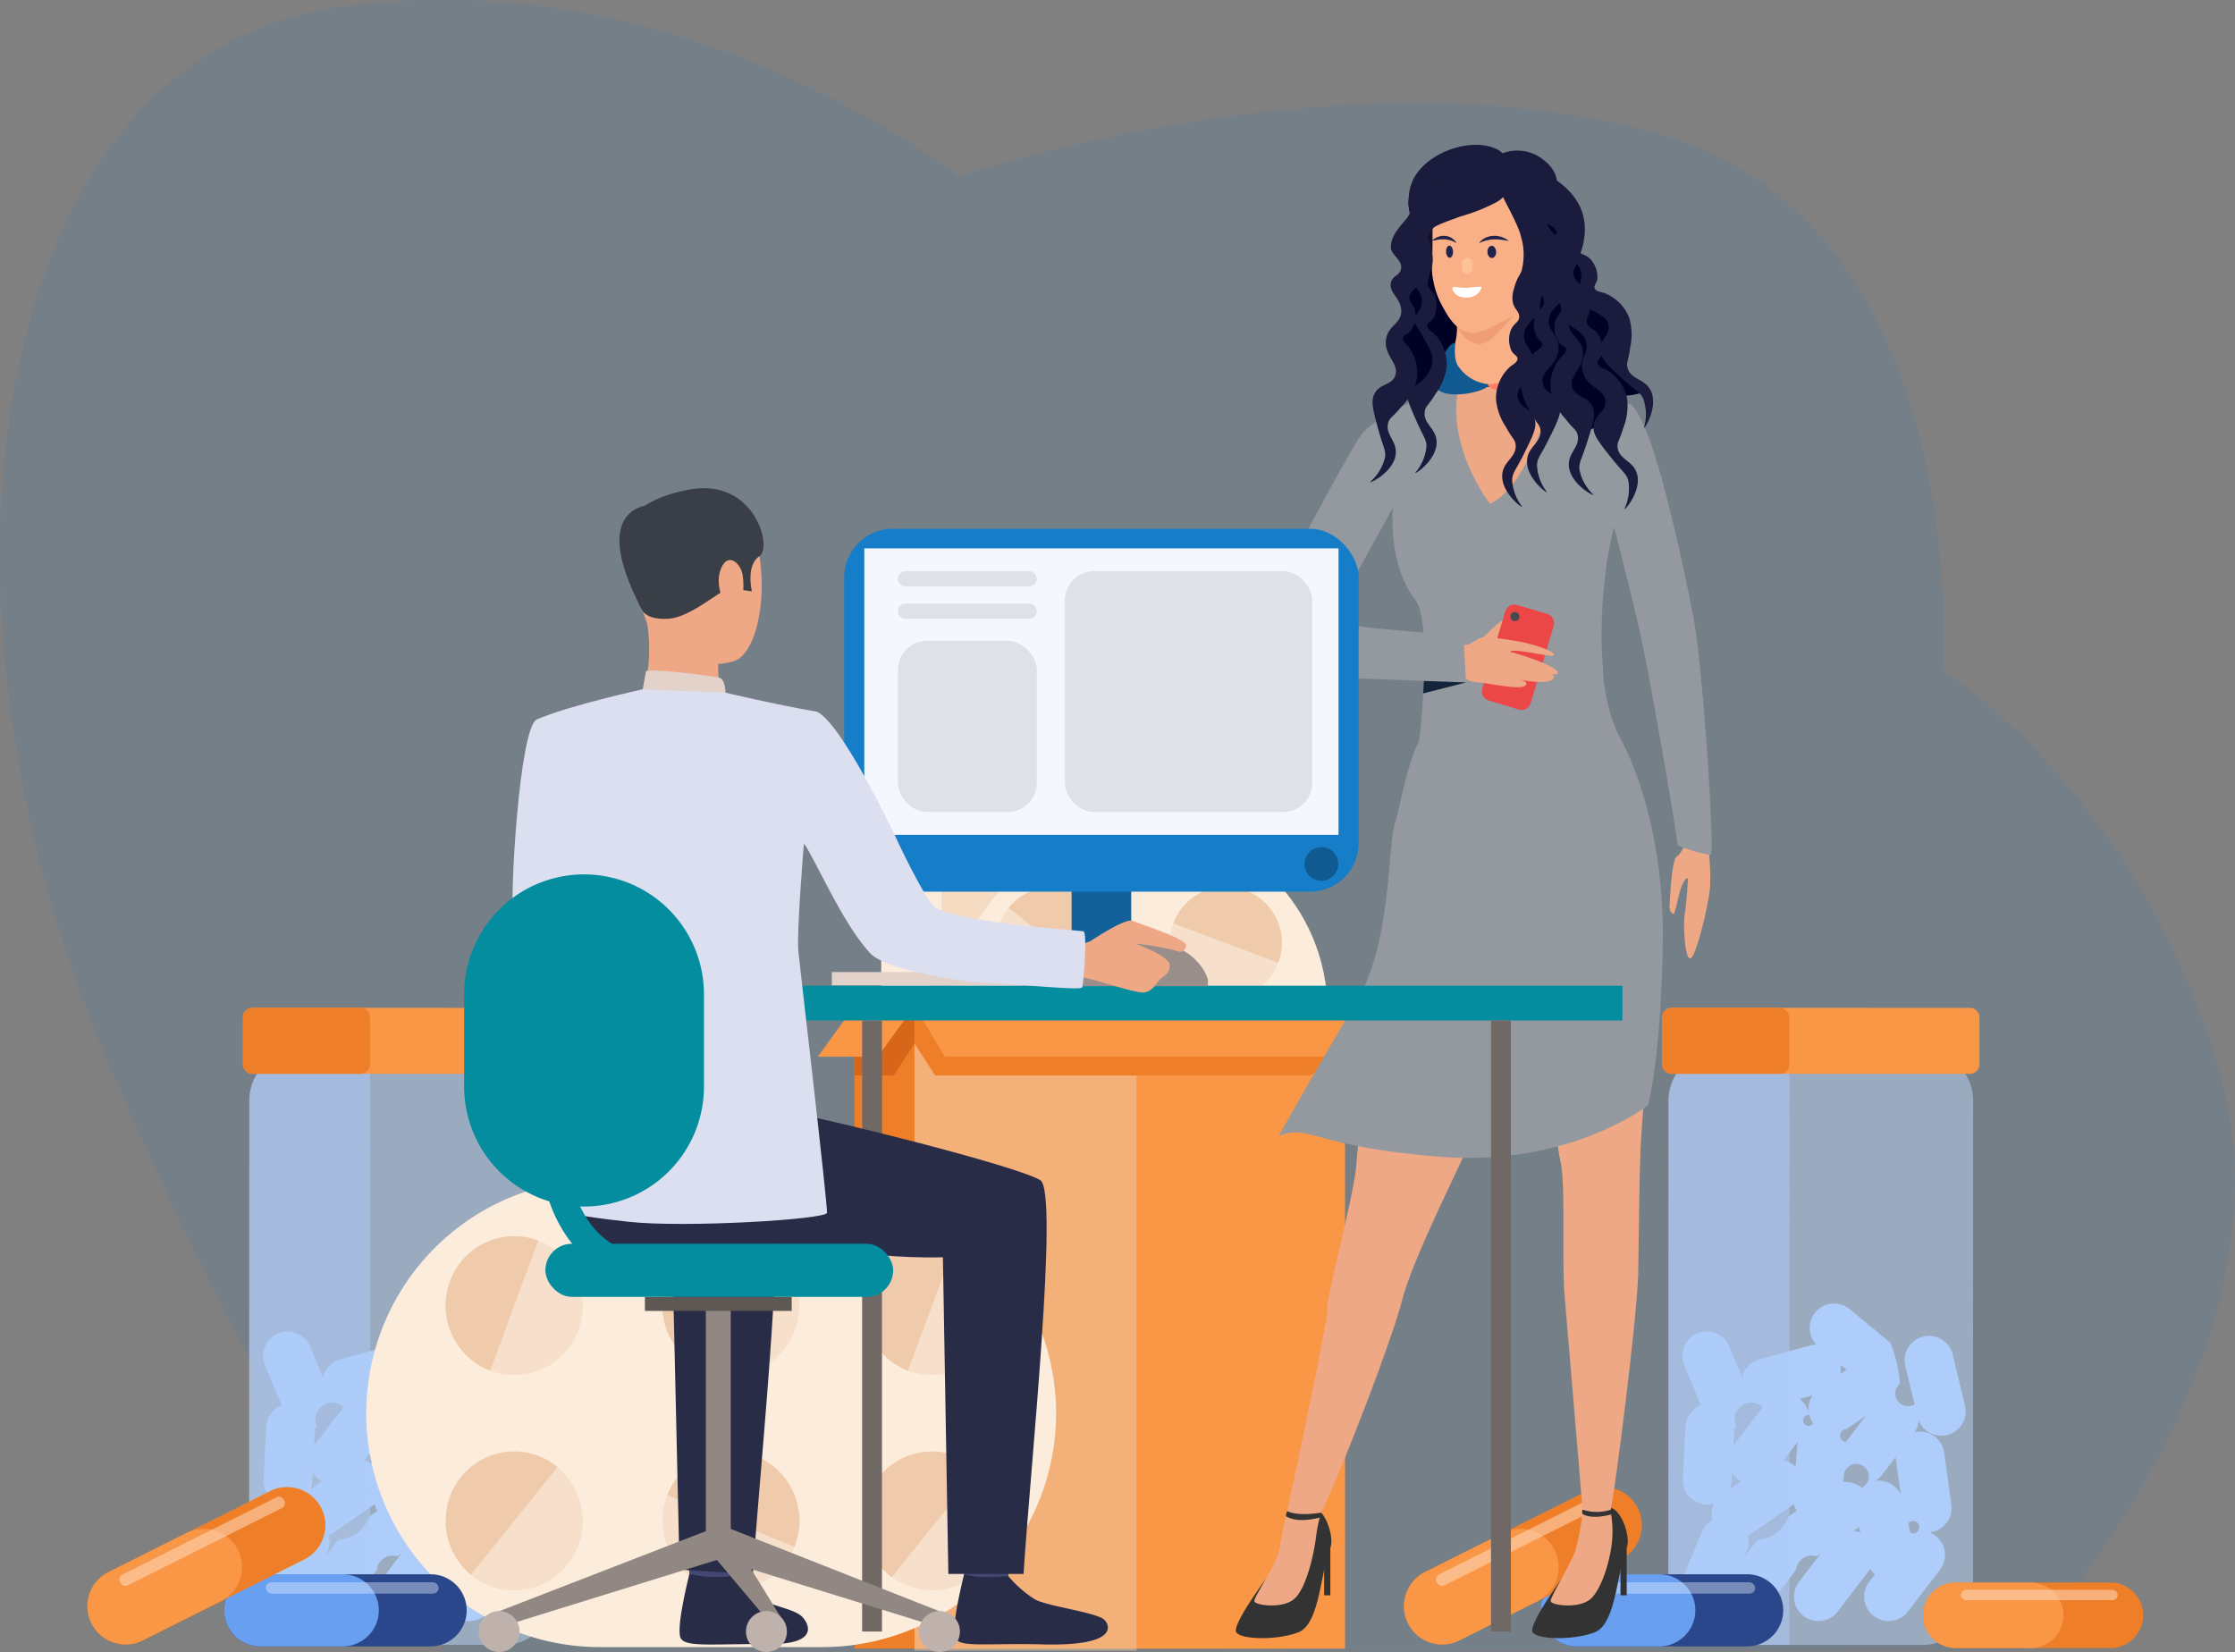 <svg xmlns="http://www.w3.org/2000/svg" width="230" height="170.015" viewBox="0 0 230 170.015">
  <rect x="0" y="0" width="230" height="170.015" fill="#808080" stroke="none"/>
  <g id="pharmacy-retail" transform="translate(-4 -111.712)">
    <path id="Path_2769" data-name="Path 2769" d="M165.781,543.288S150.629,529.1,130.55,482,118.113,379.432,154.2,374.1,218.3,391.473,218.3,391.473s40.248-13.66,72.374-4.318,28.965,55.121,28.965,55.121S339.9,454.988,348.17,483.87,328,543.165,328,543.165Z" transform="translate(-115.677 -261.576)" fill="rgba(22,125,201,0.1)"/>
    <g id="Group_12993" data-name="Group 12993" transform="translate(195 133.906)">
      <g id="Group_6080" data-name="Group 6080" transform="translate(-182 50.359)">
        <g id="Group_6062" data-name="Group 6062" transform="translate(162.05 31.165)">
          <g id="Group_6061" data-name="Group 6061" transform="translate(0 0)">
            <path id="Path_103834" data-name="Path 103834" d="M1883.672,1369.711l-13.771,0-7.284,0a5.157,5.157,0,0,1-5.138-5.144l.016-50.886a5.154,5.154,0,0,1,5.142-5.139l6.46,0,14.6,0a5.155,5.155,0,0,1,5.138,5.142l-.015,50.887A5.157,5.157,0,0,1,1883.672,1369.711Z" transform="translate(-1856.834 -1304.14)" fill="#c0d8fb" opacity="0.5"/>
            <path id="Path_103835" data-name="Path 103835" d="M1894.62,1529.985l-.365-2.678h0l-.366-2.679a2.517,2.517,0,0,0-2.825-2.147c-.076.01-.15.025-.223.042a2.484,2.484,0,0,0,.431-1.186,2.508,2.508,0,0,0,4.754-1.548l-.629-2.629h0l-.629-2.63a2.509,2.509,0,1,0-4.881,1.168l.948,3.962a1.314,1.314,0,0,1-1.495-2.153,13.716,13.716,0,0,0-1.006-4.205l-4.168-3.445a2.508,2.508,0,0,0-3.42,3.658,2.48,2.48,0,0,0-.668.086l-2.608.714h0l-2.607.713a2.515,2.515,0,0,0-1.774,1.828l-.274-.656h0l-1.042-2.494a2.509,2.509,0,1,0-4.631,1.934l1.042,2.494h0l.668,1.6a2.515,2.515,0,0,0-1.585,2.2l-.136,2.7h0l-.136,2.7a2.5,2.5,0,0,0,3.227,2.527,2.53,2.53,0,0,0-.2,1.7,2.492,2.492,0,0,0-1.064,1.208l-1.032,2.5h0l-1.033,2.5a9.085,9.085,0,0,1,4.943,3.665,2.516,2.516,0,0,0,3.518-.467l1.643-2.146h0l1.644-2.147a1.638,1.638,0,0,1,2.119-1.383l.43-.3-.6.779h0l-1.643,2.146a2.509,2.509,0,0,0,3.985,3.051l1.643-2.146h0l1.643-2.147c.021-.028.039-.057.059-.085a2.5,2.5,0,0,0,.481.566l-.585.764a2.509,2.509,0,1,0,3.985,3.051l3.287-4.294a2.5,2.5,0,0,0-1.067-3.855c.031,0,.061,0,.091-.008A2.516,2.516,0,0,0,1894.62,1529.985Zm-22.614-2.395.046-.921a2.407,2.407,0,0,0,.935.907l-1.15.793A2.482,2.482,0,0,0,1872.006,1527.59Zm16.91-2.284.491,3.6a2.516,2.516,0,0,0-2.605-1.381,2.481,2.481,0,0,0,.683-.612l1.411-1.843C1888.9,1525.15,1888.906,1525.228,1888.917,1525.306Zm-5.708-9.73.632.523-.651.449A2.484,2.484,0,0,0,1883.209,1515.576Zm.545,7.958a.676.676,0,0,1,.1-1.344l1.978-1.364Zm1.641,4.7a2.527,2.527,0,0,0-1.892-.571l.053-.676a1.289,1.289,0,1,1,1.838,1.246Zm-5.055-9.5a2.515,2.515,0,0,0,.019,2.816c.011.016.024.03.035.045a.551.551,0,1,1-.417-.83,2.5,2.5,0,0,0-.959-1.663l-.008-.005Zm-2.5,6.034.968-1.265c-.014.078-.025.157-.031.238l-.184,2.322a2.511,2.511,0,0,0-1.274-.614l.521-.681Zm-4.531,10.607.284-.687a2.489,2.489,0,0,0,.121-1.527c.057-.033.115-.067.17-.105l4.451-3.07c.029-.02.054-.042.082-.063a2.5,2.5,0,0,0,.283.687l-.793.547a3.791,3.791,0,0,1-3.255,2.464Zm11.807-3.094.139.581a2.5,2.5,0,0,0-.7-.2Zm5.3.586-.193-.808h0l-.037-.154a.636.636,0,1,1,.23.962Zm-15.2-12.929-1.362,1.779h0l-1.643,2.146c-.008.01-.013.021-.021.03l.086-1.7c0-.044,0-.087,0-.13.077-.024.154-.051.23-.083a1.72,1.72,0,0,1,2.709-2.042Z" transform="translate(-1864.862 -1478.841)" fill="#afcdfb"/>
            <path id="Path_103836" data-name="Path 103836" d="M1869.9,1369.707l-7.284,0a5.157,5.157,0,0,1-5.138-5.144l.016-50.886a5.154,5.154,0,0,1,5.142-5.139l6.46,0a6.3,6.3,0,0,1,.843,3.179l-.017,57.476C1869.922,1369.366,1869.914,1369.537,1869.9,1369.707Z" transform="translate(-1856.834 -1304.14)" fill="#afcdfb" opacity="0.5"/>
            <path id="Path_103837" data-name="Path 103837" d="M1884.171,1281.458l-19.558-.006-11.1,0a1,1,0,0,1-1-1v-4.792a1,1,0,0,1,1-1l11.085,0h0l19.572.006a1,1,0,0,1,1,1v4.792A1,1,0,0,1,1884.171,1281.458Z" transform="translate(-1852.513 -1274.657)" fill="#f99746"/>
            <path id="Path_103838" data-name="Path 103838" d="M1864.612,1281.452l-11.1,0a1,1,0,0,1-1-1v-4.792a1,1,0,0,1,1-1l11.085,0h0a1,1,0,0,1,1,1v4.792A1,1,0,0,1,1864.612,1281.452Z" transform="translate(-1852.513 -1274.657)" fill="#ef7e29"/>
          </g>
        </g>
        <g id="Group_6081" data-name="Group 6081" transform="translate(15.996 31.165)">
          <g id="Group_6061-2" data-name="Group 6061" transform="translate(0 0)">
            <path id="Path_103834-2" data-name="Path 103834" d="M1883.672,1369.711l-13.771,0-7.284,0a5.157,5.157,0,0,1-5.138-5.144l.016-50.886a5.154,5.154,0,0,1,5.142-5.139l6.46,0,14.6,0a5.155,5.155,0,0,1,5.138,5.142l-.015,50.887A5.157,5.157,0,0,1,1883.672,1369.711Z" transform="translate(-1856.834 -1304.14)" fill="#c0d8fb" opacity="0.5"/>
            <path id="Path_103835-2" data-name="Path 103835" d="M1894.62,1529.985l-.365-2.678h0l-.366-2.679a2.517,2.517,0,0,0-2.825-2.147c-.076.01-.15.025-.223.042a2.484,2.484,0,0,0,.431-1.186,2.508,2.508,0,0,0,4.754-1.548l-.629-2.629h0l-.629-2.63a2.509,2.509,0,1,0-4.881,1.168l.948,3.962a1.314,1.314,0,0,1-1.495-2.153,13.716,13.716,0,0,0-1.006-4.205l-4.168-3.445a2.508,2.508,0,0,0-3.42,3.658,2.48,2.48,0,0,0-.668.086l-2.608.714h0l-2.607.713a2.515,2.515,0,0,0-1.774,1.828l-.274-.656h0l-1.042-2.494a2.509,2.509,0,1,0-4.631,1.934l1.042,2.494h0l.668,1.6a2.515,2.515,0,0,0-1.585,2.2l-.136,2.7h0l-.136,2.7a2.5,2.5,0,0,0,3.227,2.527,2.53,2.53,0,0,0-.2,1.7,2.492,2.492,0,0,0-1.064,1.208l-1.032,2.5h0l-1.033,2.5a9.085,9.085,0,0,1,4.943,3.665,2.516,2.516,0,0,0,3.518-.467l1.643-2.146h0l1.644-2.147a1.638,1.638,0,0,1,2.119-1.383l.43-.3-.6.779h0l-1.643,2.146a2.509,2.509,0,0,0,3.985,3.051l1.643-2.146h0l1.643-2.147c.021-.028.039-.057.059-.085a2.5,2.5,0,0,0,.481.566l-.585.764a2.509,2.509,0,1,0,3.985,3.051l3.287-4.294a2.5,2.5,0,0,0-1.067-3.855c.031,0,.061,0,.091-.008A2.516,2.516,0,0,0,1894.62,1529.985Zm-22.614-2.395.046-.921a2.407,2.407,0,0,0,.935.907l-1.15.793A2.482,2.482,0,0,0,1872.006,1527.59Zm16.91-2.284.491,3.6a2.516,2.516,0,0,0-2.605-1.381,2.481,2.481,0,0,0,.683-.612l1.411-1.843C1888.9,1525.15,1888.906,1525.228,1888.917,1525.306Zm-5.708-9.73.632.523-.651.449A2.484,2.484,0,0,0,1883.209,1515.576Zm.545,7.958a.676.676,0,0,1,.1-1.344l1.978-1.364Zm1.641,4.7a2.527,2.527,0,0,0-1.892-.571l.053-.676a1.289,1.289,0,1,1,1.838,1.246Zm-5.055-9.5a2.515,2.515,0,0,0,.019,2.816c.011.016.024.03.035.045a.551.551,0,1,1-.417-.83,2.5,2.5,0,0,0-.959-1.663l-.008-.005Zm-2.5,6.034.968-1.265c-.014.078-.025.157-.031.238l-.184,2.322a2.511,2.511,0,0,0-1.274-.614l.521-.681Zm-4.531,10.607.284-.687a2.489,2.489,0,0,0,.121-1.527c.057-.033.115-.067.17-.105l4.451-3.07c.029-.02.054-.042.082-.063a2.5,2.5,0,0,0,.283.687l-.793.547a3.791,3.791,0,0,1-3.255,2.464Zm11.807-3.094.139.581a2.5,2.5,0,0,0-.7-.2Zm5.3.586-.193-.808h0l-.037-.154a.636.636,0,1,1,.23.962Zm-15.2-12.929-1.362,1.779h0l-1.643,2.146c-.008.01-.013.021-.021.03l.086-1.7c0-.044,0-.087,0-.13.077-.024.154-.051.23-.083a1.72,1.72,0,0,1,2.709-2.042Z" transform="translate(-1864.862 -1478.841)" fill="#afcdfb"/>
            <path id="Path_103836-2" data-name="Path 103836" d="M1869.9,1369.707l-7.284,0a5.157,5.157,0,0,1-5.138-5.144l.016-50.886a5.154,5.154,0,0,1,5.142-5.139l6.46,0a6.3,6.3,0,0,1,.843,3.179l-.017,57.476C1869.922,1369.366,1869.914,1369.537,1869.9,1369.707Z" transform="translate(-1856.834 -1304.14)" fill="#afcdfb" opacity="0.5"/>
            <path id="Path_103837-2" data-name="Path 103837" d="M1884.171,1281.458l-19.558-.006-11.1,0a1,1,0,0,1-1-1v-4.792a1,1,0,0,1,1-1l11.085,0h0l19.572.006a1,1,0,0,1,1,1v4.792A1,1,0,0,1,1884.171,1281.458Z" transform="translate(-1852.513 -1274.657)" fill="#f99746"/>
            <path id="Path_103838-2" data-name="Path 103838" d="M1864.612,1281.452l-11.1,0a1,1,0,0,1-1-1v-4.792a1,1,0,0,1,1-1l11.085,0h0a1,1,0,0,1,1,1v4.792A1,1,0,0,1,1864.612,1281.452Z" transform="translate(-1852.513 -1274.657)" fill="#ef7e29"/>
          </g>
        </g>
        <g id="Group_6063" data-name="Group 6063" transform="translate(188.894 90.318)">
          <path id="Path_103839" data-name="Path 103839" d="M2499.733,1733.934a3.383,3.383,0,0,1-3.371,3.371h-15.918a3.37,3.37,0,0,1,0-6.741h15.918A3.38,3.38,0,0,1,2499.733,1733.934Z" transform="translate(-2477.074 -1730.564)" fill="#ef7e29"/>
          <path id="Path_103840" data-name="Path 103840" d="M2491.522,1733.934a3.381,3.381,0,0,1-3.37,3.371h-7.708a3.37,3.37,0,0,1,0-6.741h7.708A3.38,3.38,0,0,1,2491.522,1733.934Z" transform="translate(-2477.074 -1730.564)" fill="#f99746"/>
          <rect id="Rectangle_2959" data-name="Rectangle 2959" width="16.139" height="1.063" rx="0.532" transform="translate(3.896 0.747)" fill="#ffe2cc" opacity="0.5"/>
        </g>
        <g id="Group_6072" data-name="Group 6072" transform="translate(75.152 0)">
          <g id="Group_6067" data-name="Group 6067" transform="translate(6.537)">
            <g id="Group_6066" data-name="Group 6066">
              <g id="Group_6065" data-name="Group 6065">
                <path id="Path_103841" data-name="Path 103841" d="M1271.959,1039.762v47.463a5.312,5.312,0,0,1-5.3,5.3h-28.211a5.238,5.238,0,0,1-2.126-.448,5.314,5.314,0,0,1-3.17-4.848v-47.463a5.311,5.311,0,0,1,5.3-5.3h28.211A5.311,5.311,0,0,1,1271.959,1039.762Z" transform="translate(-1233.156 -1034.466)" fill="#fcecdb"/>
                <path id="Path_103842" data-name="Path 103842" d="M1410.819,1097.149a5.765,5.765,0,1,1,7.423-3.37A5.764,5.764,0,0,1,1410.819,1097.149Z" transform="translate(-1384.513 -1079.301)" fill="#f7e0cb"/>
                <path id="Path_103843" data-name="Path 103843" d="M1420.721,1093.778l-10.794-4.053a5.765,5.765,0,0,1,10.794,4.053Z" transform="translate(-1386.991 -1079.301)" fill="#efcbab"/>
                <path id="Path_103844" data-name="Path 103844" d="M1271.539,1096.227a5.765,5.765,0,1,1,8.112-.82A5.764,5.764,0,0,1,1271.539,1096.227Z" transform="translate(-1264.714 -1079.31)" fill="#f7e0cb"/>
                <path id="Path_103845" data-name="Path 103845" d="M1288.365,1095.407l-8.932-7.291a5.765,5.765,0,1,1,8.932,7.291Z" transform="translate(-1273.429 -1079.31)" fill="#efcbab"/>
                <path id="Path_103846" data-name="Path 103846" d="M1410.819,1368.188a5.765,5.765,0,1,1,7.423-3.37A5.765,5.765,0,0,1,1410.819,1368.188Z" transform="translate(-1384.513 -1315.173)" fill="#f7e0cb"/>
                <path id="Path_103847" data-name="Path 103847" d="M1420.721,1367.837l-10.794-4.053a5.765,5.765,0,1,1,10.794,4.053Z" transform="translate(-1386.991 -1317.8)" fill="#efcbab"/>
                <path id="Path_103848" data-name="Path 103848" d="M1271.539,1367.265a5.765,5.765,0,1,1,8.112-.82A5.764,5.764,0,0,1,1271.539,1367.265Z" transform="translate(-1264.714 -1315.181)" fill="#f7e0cb"/>
                <path id="Path_103849" data-name="Path 103849" d="M1288.365,1369.464l-8.932-7.291a5.765,5.765,0,1,1,8.932,7.291Z" transform="translate(-1273.429 -1317.809)" fill="#efcbab"/>
                <g id="Group_6064" data-name="Group 6064" transform="translate(22.567 24.923)">
                  <path id="Path_103850" data-name="Path 103850" d="M1415.316,1237.53a5.765,5.765,0,1,1,2.741-7.678A5.764,5.764,0,0,1,1415.316,1237.53Z" transform="translate(-1407.081 -1226.554)" fill="#f7e0cb"/>
                  <path id="Path_103851" data-name="Path 103851" d="M1418.057,1229.851l-10.419,4.938a5.765,5.765,0,1,1,10.419-4.938Z" transform="translate(-1407.081 -1226.554)" fill="#efcbab"/>
                </g>
                <path id="Path_103852" data-name="Path 103852" d="M1269.825,1230.175a5.765,5.765,0,1,1,3.21,7.494A5.765,5.765,0,0,1,1269.825,1230.175Z" transform="translate(-1264.707 -1201.628)" fill="#f7e0cb"/>
                <path id="Path_103853" data-name="Path 103853" d="M1297.343,1240.448l4.284-10.7a5.765,5.765,0,0,1-4.284,10.7Z" transform="translate(-1289.015 -1204.407)" fill="#efcbab"/>
              </g>
            </g>
            <path id="Path_103854" data-name="Path 103854" d="M1313.528,1125.346v41.3a4.919,4.919,0,0,1-4.846,4.962h-25.814a4.694,4.694,0,0,1-1.945-.42v-40.126a5.767,5.767,0,0,1,1.776-4.171,5.611,5.611,0,0,1,1.364-.965,5.431,5.431,0,0,1,2.444-.581Z" transform="translate(-1274.725 -1113.554)" fill="#efcbab" opacity="0.5"/>
          </g>
          <g id="Group_6070" data-name="Group 6070" transform="translate(13.656 12.058)">
            <g id="Group_6069" data-name="Group 6069" transform="translate(0 0)">
              <rect id="Rectangle_2960" data-name="Rectangle 2960" width="58.055" height="38.803" rx="19.402" transform="translate(38.803 0) rotate(90)" fill="#fcecdb"/>
              <path id="Path_103855" data-name="Path 103855" d="M1465.688,1190.088a5.765,5.765,0,1,1,7.423-3.371A5.765,5.765,0,0,1,1465.688,1190.088Z" transform="translate(-1439.381 -1172.239)" fill="#f7e0cb"/>
              <path id="Path_103856" data-name="Path 103856" d="M1475.589,1186.717l-10.794-4.053a5.765,5.765,0,1,1,10.794,4.053Z" transform="translate(-1441.859 -1172.239)" fill="#efcbab"/>
              <path id="Path_103857" data-name="Path 103857" d="M1326.407,1189.166a5.765,5.765,0,1,1,8.112-.82A5.765,5.765,0,0,1,1326.407,1189.166Z" transform="translate(-1319.582 -1172.248)" fill="#f7e0cb"/>
              <path id="Path_103858" data-name="Path 103858" d="M1343.234,1188.345l-8.932-7.291a5.765,5.765,0,1,1,8.932,7.291Z" transform="translate(-1328.297 -1172.248)" fill="#efcbab"/>
              <path id="Path_103859" data-name="Path 103859" d="M1465.688,1461.126a5.765,5.765,0,1,1,7.423-3.37A5.764,5.764,0,0,1,1465.688,1461.126Z" transform="translate(-1439.381 -1408.111)" fill="#f7e0cb"/>
              <path id="Path_103860" data-name="Path 103860" d="M1475.589,1460.775l-10.794-4.053a5.765,5.765,0,1,1,10.794,4.053Z" transform="translate(-1441.859 -1410.738)" fill="#efcbab"/>
              <circle id="Ellipse_101" data-name="Ellipse 101" cx="5.765" cy="5.765" r="5.765" transform="translate(2.852 50.521) rotate(-65.857)" fill="#f7e0cb"/>
              <path id="Path_103861" data-name="Path 103861" d="M1343.234,1462.4l-8.932-7.291a5.765,5.765,0,1,1,8.932,7.291Z" transform="translate(-1328.297 -1410.747)" fill="#efcbab"/>
              <g id="Group_6068" data-name="Group 6068" transform="translate(22.567 24.924)">
                <path id="Path_103862" data-name="Path 103862" d="M1470.184,1330.468a5.765,5.765,0,1,1,2.74-7.678A5.764,5.764,0,0,1,1470.184,1330.468Z" transform="translate(-1461.949 -1319.492)" fill="#f7e0cb"/>
                <path id="Path_103863" data-name="Path 103863" d="M1472.924,1322.789l-10.419,4.938a5.765,5.765,0,1,1,10.419-4.938Z" transform="translate(-1461.949 -1319.492)" fill="#efcbab"/>
              </g>
              <path id="Path_103864" data-name="Path 103864" d="M1324.693,1323.114a5.765,5.765,0,1,1,3.21,7.495A5.764,5.764,0,0,1,1324.693,1323.114Z" transform="translate(-1319.575 -1294.567)" fill="#f7e0cb"/>
              <path id="Path_103865" data-name="Path 103865" d="M1352.211,1333.388l4.284-10.7a5.765,5.765,0,0,1-4.284,10.7Z" transform="translate(-1343.883 -1297.346)" fill="#efcbab"/>
            </g>
          </g>
          <g id="Group_6071" data-name="Group 6071" transform="translate(0 30.99)">
            <rect id="Rectangle_2961" data-name="Rectangle 2961" width="44.308" height="66.125" transform="translate(3.785 0)" fill="#ef7e29"/>
            <rect id="Rectangle_2962" data-name="Rectangle 2962" width="44.308" height="66.125" transform="translate(9.957)" fill="#f99746"/>
            <path id="Path_103866" data-name="Path 103866" d="M1218.114,1277.152l-2.123,3.3h-4.048v-7.139h6.171Z" transform="translate(-1208.157 -1273.315)" fill="#d8661a"/>
            <path id="Path_103867" data-name="Path 103867" d="M1188.943,1278.525h-6.171l3.785-5.209h6.172Z" transform="translate(-1182.772 -1273.315)" fill="#f99746"/>
            <path id="Path_103868" data-name="Path 103868" d="M1282.362,1359.861H1259.51v-63.323l22.853,2.2Z" transform="translate(-1249.553 -1293.525)" fill="#efcbab" opacity="0.5"/>
            <path id="Path_103869" data-name="Path 103869" d="M1303.818,1278.522l-3.6,1.93h-38.577l-2.136-3.3v-3.837Z" transform="translate(-1249.553 -1273.313)" fill="#ef7e29"/>
            <path id="Path_103870" data-name="Path 103870" d="M1306.945,1278.525h-44.308l-3.13-5.209h44.308Z" transform="translate(-1249.55 -1273.315)" fill="#f99746"/>
          </g>
        </g>
        <g id="Group_6076" data-name="Group 6076" transform="translate(28.69 48.832)">
          <g id="Group_6075" data-name="Group 6075" transform="translate(0 0)">
            <g id="Group_6074" data-name="Group 6074">
              <path id="Rectangle_2963" data-name="Rectangle 2963" d="M24.064,0H46.926A24.064,24.064,0,0,1,70.99,24.064v0A24.063,24.063,0,0,1,46.926,48.128H24.064A24.064,24.064,0,0,1,0,24.064v0A24.064,24.064,0,0,1,24.064,0Z" fill="#fcecdb"/>
              <path id="Path_103872" data-name="Path 103872" d="M1037.133,1465.458a7.02,7.02,0,0,1-9.077,4.18,7.18,7.18,0,0,1-4.121-9.207,7.021,7.021,0,0,1,9.077-4.181A7.182,7.182,0,0,1,1037.133,1465.458Z" transform="translate(-1015.308 -1449.959)" fill="#f7e0cb"/>
              <path id="Path_103873" data-name="Path 103873" d="M1033.012,1456.251l-4.956,13.388a7.18,7.18,0,0,1-4.121-9.207A7.021,7.021,0,0,1,1033.012,1456.251Z" transform="translate(-1015.308 -1449.959)" fill="#efcbab"/>
              <path id="Path_103874" data-name="Path 103874" d="M1036.005,1638.23a6.981,6.981,0,0,1-9.919,1.017,7.22,7.22,0,0,1-1-10.061,6.982,6.982,0,0,1,9.919-1.017A7.221,7.221,0,0,1,1036.005,1638.23Z" transform="translate(-1015.319 -1598.567)" fill="#f7e0cb"/>
              <path id="Path_103875" data-name="Path 103875" d="M1035,1628.17l-8.916,11.078a7.22,7.22,0,0,1-1-10.061A6.982,6.982,0,0,1,1035,1628.17Z" transform="translate(-1015.319 -1598.567)" fill="#efcbab"/>
              <path id="Path_103876" data-name="Path 103876" d="M1368.558,1465.458a7.02,7.02,0,0,1-9.077,4.18,7.18,7.18,0,0,1-4.121-9.207,7.021,7.021,0,0,1,9.077-4.181A7.182,7.182,0,0,1,1368.558,1465.458Z" transform="translate(-1303.73 -1449.959)" fill="#f7e0cb"/>
              <path id="Path_103877" data-name="Path 103877" d="M1364.449,1456.251l-4.956,13.388a7.18,7.18,0,0,1-4.121-9.207A7.021,7.021,0,0,1,1364.449,1456.251Z" transform="translate(-1303.742 -1449.959)" fill="#efcbab"/>
              <path id="Path_103878" data-name="Path 103878" d="M1367.43,1638.227a6.977,6.977,0,0,1-9.6,1.261c-.107-.076-.212-.158-.316-.244a7.22,7.22,0,0,1-1-10.06,6.981,6.981,0,0,1,9.918-1.017c.1.086.2.172.3.262A7.223,7.223,0,0,1,1367.43,1638.227Z" transform="translate(-1303.742 -1598.564)" fill="#f7e0cb"/>
              <path id="Path_103879" data-name="Path 103879" d="M1366.727,1628.429l-8.9,11.059c-.107-.076-.212-.158-.316-.244a7.22,7.22,0,0,1-1-10.06,6.981,6.981,0,0,1,9.918-1.017C1366.53,1628.252,1366.629,1628.338,1366.727,1628.429Z" transform="translate(-1303.742 -1598.564)" fill="#efcbab"/>
              <g id="Group_6073" data-name="Group 6073" transform="translate(30.477 5.835)">
                <path id="Path_103880" data-name="Path 103880" d="M1208.79,1459.885a7.2,7.2,0,0,1-3.351,9.524,7.006,7.006,0,0,1-9.389-3.4,7.2,7.2,0,0,1,3.351-9.524A7.007,7.007,0,0,1,1208.79,1459.885Z" transform="translate(-1195.369 -1455.795)" fill="#f7e0cb"/>
                <path id="Path_103881" data-name="Path 103881" d="M1199.4,1461.116l6.038,12.923a7.007,7.007,0,0,1-9.389-3.4A7.2,7.2,0,0,1,1199.4,1461.116Z" transform="translate(-1195.369 -1460.426)" fill="#efcbab"/>
              </g>
              <path id="Path_103882" data-name="Path 103882" d="M1199.8,1640.333a7.184,7.184,0,0,1-3.925-9.3,7.016,7.016,0,0,1,9.164-3.982,7.185,7.185,0,0,1,3.925,9.3A7.018,7.018,0,0,1,1199.8,1640.333Z" transform="translate(-1164.889 -1598.553)" fill="#f7e0cb"/>
              <path id="Path_103883" data-name="Path 103883" d="M1212.359,1636.351l-13.089-5.314a7.016,7.016,0,0,1,9.164-3.982A7.186,7.186,0,0,1,1212.359,1636.351Z" transform="translate(-1168.287 -1598.553)" fill="#efcbab"/>
            </g>
          </g>
        </g>
        <g id="Group_6079" data-name="Group 6079" transform="translate(135.483 80.49)">
          <g id="Group_6077" data-name="Group 6077" transform="translate(14.072 8.973)">
            <path id="Path_103905" data-name="Path 103905" d="M1781.162,1727.677a3.726,3.726,0,0,1-3.713,3.713h-17.531a3.712,3.712,0,0,1,0-7.424h17.531A3.723,3.723,0,0,1,1781.162,1727.677Z" transform="translate(-1756.207 -1723.966)" fill="#2b478b"/>
            <path id="Path_103906" data-name="Path 103906" d="M1772.119,1727.677a3.724,3.724,0,0,1-3.711,3.713h-8.489a3.712,3.712,0,0,1,0-7.424h8.489A3.722,3.722,0,0,1,1772.119,1727.677Z" transform="translate(-1756.207 -1723.966)" fill="#699ff0"/>
            <rect id="Rectangle_2964" data-name="Rectangle 2964" width="17.774" height="1.171" rx="0.585" transform="translate(4.291 0.823)" fill="#e9f3fe" opacity="0.4"/>
          </g>
          <g id="Group_6078" data-name="Group 6078">
            <path id="Path_103907" data-name="Path 103907" d="M1671.818,1656.981a3.95,3.95,0,0,1-1.755,5.283l-16.616,8.327a3.935,3.935,0,0,1-3.526-7.037l16.616-8.327A3.948,3.948,0,0,1,1671.818,1656.981Z" transform="translate(-1647.75 -1654.812)" fill="#ef7e29"/>
            <path id="Path_103908" data-name="Path 103908" d="M1663.246,1690.085a3.947,3.947,0,0,1-1.754,5.282l-8.046,4.032a3.935,3.935,0,0,1-3.526-7.037l8.046-4.032A3.946,3.946,0,0,1,1663.246,1690.085Z" transform="translate(-1647.75 -1683.62)" fill="#f99746"/>
            <path id="Path_103909" data-name="Path 103909" d="M1689.906,1663.65l-15.85,7.943a.56.56,0,0,1-.749-.249l-.056-.113a.559.559,0,0,1,.249-.749l15.849-7.943a.559.559,0,0,1,.748.249l.057.113A.56.56,0,0,1,1689.906,1663.65Z" transform="translate(-1669.892 -1661.487)" fill="#ffe2cc" opacity="0.5"/>
          </g>
        </g>
        <g id="Group_6082" data-name="Group 6082" transform="translate(0 80.49)">
          <g id="Group_6077-2" data-name="Group 6077" transform="translate(14.072 8.973)">
            <path id="Path_103905-2" data-name="Path 103905" d="M1781.162,1727.677a3.726,3.726,0,0,1-3.713,3.713h-17.531a3.712,3.712,0,0,1,0-7.424h17.531A3.723,3.723,0,0,1,1781.162,1727.677Z" transform="translate(-1756.207 -1723.966)" fill="#2b478b"/>
            <path id="Path_103906-2" data-name="Path 103906" d="M1772.119,1727.677a3.724,3.724,0,0,1-3.711,3.713h-8.489a3.712,3.712,0,0,1,0-7.424h8.489A3.722,3.722,0,0,1,1772.119,1727.677Z" transform="translate(-1756.207 -1723.966)" fill="#699ff0"/>
            <rect id="Rectangle_2964-2" data-name="Rectangle 2964" width="17.774" height="1.171" rx="0.585" transform="translate(4.291 0.823)" fill="#e9f3fe" opacity="0.4"/>
          </g>
          <g id="Group_6078-2" data-name="Group 6078">
            <path id="Path_103907-2" data-name="Path 103907" d="M1671.818,1656.981a3.95,3.95,0,0,1-1.755,5.283l-16.616,8.327a3.935,3.935,0,0,1-3.526-7.037l16.616-8.327A3.948,3.948,0,0,1,1671.818,1656.981Z" transform="translate(-1647.75 -1654.812)" fill="#ef7e29"/>
            <path id="Path_103908-2" data-name="Path 103908" d="M1663.246,1690.085a3.947,3.947,0,0,1-1.754,5.282l-8.046,4.032a3.935,3.935,0,0,1-3.526-7.037l8.046-4.032A3.946,3.946,0,0,1,1663.246,1690.085Z" transform="translate(-1647.75 -1683.62)" fill="#f99746"/>
            <path id="Path_103909-2" data-name="Path 103909" d="M1689.906,1663.65l-15.85,7.943a.56.56,0,0,1-.749-.249l-.056-.113a.559.559,0,0,1,.249-.749l15.849-7.943a.559.559,0,0,1,.748.249l.057.113A.56.56,0,0,1,1689.906,1663.65Z" transform="translate(-1669.892 -1661.487)" fill="#ffe2cc" opacity="0.5"/>
          </g>
        </g>
      </g>
      <g id="Group_723" data-name="Group 723" transform="translate(-63.821 -7.288)">
        <g id="Group_612" data-name="Group 612" transform="translate(0 0)">
          <g id="Group_610" data-name="Group 610">
            <g id="Group_564" data-name="Group 564" transform="translate(44.623 71.008)">
              <path id="Path_439" data-name="Path 439" d="M2260.717,1270.909s-.714,1.927-1.268,2.234-.706,4.6-.752,5.115c-.039.43.276.847.442.781s.538-2.312.878-3c.286-.581.492-.785.569-.575a35.98,35.98,0,0,1-.348,3.792c-.13,1.108.046,4.65.643,4.361s1.873-5.679,1.994-7.389a23.1,23.1,0,0,0-.178-3.912Z" transform="translate(-2258.693 -1270.909)" fill="#eea886"/>
            </g>
            <g id="Group_567" data-name="Group 567" transform="translate(0 140.193)">
              <g id="Group_566" data-name="Group 566">
                <path id="Path_441" data-name="Path 441" d="M1949.628,1762.28s-3.489,4.7-3.011,5.442,4.148.851,6.382,0,2.287-6.356,3.3-8.722c.423-.99-.482-3.913-1.755-4.125a5.361,5.361,0,0,0-2.657.411S1953.2,1758.617,1949.628,1762.28Z" transform="translate(-1946.572 -1754.83)" fill="#333"/>
              </g>
            </g>
            <g id="Group_570" data-name="Group 570" transform="translate(1.903 140.126)">
              <g id="Group_569" data-name="Group 569">
                <g id="Group_568" data-name="Group 568">
                  <path id="Path_442" data-name="Path 442" d="M1963.268,1754.844a36.552,36.552,0,0,0-.776,3.806c-.223,1.584-2.712,5.052-2.606,5.478s2.979.811,4.148-.286,1.923-4.287,2.18-6.195a15.348,15.348,0,0,1,.542-2.655S1964.385,1753.674,1963.268,1754.844Z" transform="translate(-1959.883 -1754.36)" fill="#eea886"/>
                </g>
              </g>
            </g>
            <g id="Group_572" data-name="Group 572" transform="translate(9.086 144.362)">
              <g id="Group_571" data-name="Group 571">
                <path id="Path_443" data-name="Path 443" d="M2010.763,1783.994v4.918h-.638v-3.8Z" transform="translate(-2010.125 -1783.994)" fill="#333"/>
              </g>
            </g>
            <g id="Group_574" data-name="Group 574" transform="translate(30.497 140.195)">
              <g id="Group_573" data-name="Group 573">
                <path id="Path_444" data-name="Path 444" d="M2162.817,1762.372s-3.364,4.62-2.885,5.364,4.148.851,6.382,0,2.287-6.356,3.3-8.722c.423-.99-.483-3.913-1.755-4.125a5.715,5.715,0,0,0-2.766.456S2166.393,1758.71,2162.817,1762.372Z" transform="translate(-2159.885 -1754.847)" fill="#333"/>
              </g>
            </g>
            <g id="Group_577" data-name="Group 577" transform="translate(32.401 140.021)">
              <g id="Group_576" data-name="Group 576">
                <g id="Group_575" data-name="Group 575">
                  <path id="Path_445" data-name="Path 445" d="M2176.506,1754.3a31.5,31.5,0,0,1-.691,3.723c-.426,1.542-2.712,5.052-2.606,5.478s2.978.811,4.148-.286,2.074-4.272,2.181-6.194a10.228,10.228,0,0,0-.266-3.176A2.6,2.6,0,0,0,2176.506,1754.3Z" transform="translate(-2173.205 -1753.629)" fill="#eea886"/>
                </g>
              </g>
            </g>
            <g id="Group_579" data-name="Group 579" transform="translate(39.584 144.362)">
              <g id="Group_578" data-name="Group 578">
                <path id="Path_446" data-name="Path 446" d="M2224.087,1783.994v4.918h-.638v-3.8Z" transform="translate(-2223.448 -1783.994)" fill="#333"/>
              </g>
            </g>
            <g id="Group_582" data-name="Group 582" transform="translate(5.079 50.231)">
              <g id="Group_581" data-name="Group 581">
                <g id="Group_580" data-name="Group 580">
                  <path id="Path_447" data-name="Path 447" d="M1995.459,1139.476s-2.544,14.019-3.232,17.526-2.613,20.493-2.82,23.381-3.125,13.771-2.987,14.8-4.326,21.753-4.326,21.753a2.684,2.684,0,0,0,3.132.111c.827-.574,7.6-17.766,8.891-22.758,1.265-4.872,6.724-15.251,7.206-16.917s3.558-22.215,4.384-23.178,2.063.55,2.544,2.682,1.512,20.562,2.131,22.9.138,10.246.482,14.235,1.854,22.031,1.854,22.031,2.535.491,2.809.048,2.832-20.1,2.9-24.843.142-11.289.275-13.341c1.274-19.663,3.68-22.235-.526-36.387C2007.884,1106.893,1995.459,1139.476,1995.459,1139.476Z" transform="translate(-1982.094 -1125.582)" fill="#eea886"/>
                </g>
              </g>
            </g>
            <g id="Group_585" data-name="Group 585" transform="translate(4.416 60.378)">
              <g id="Group_584" data-name="Group 584">
                <g id="Group_583" data-name="Group 583">
                  <path id="Path_448" data-name="Path 448" d="M1991.9,1197.485l20.327-.932s5,7.812,4.747,22.025c-.217,12.042-1.524,16.458-1.524,16.458s-8.125,6.323-21.327,5.292-13.5-3.454-16.666-2.147c0,0,3.784-6.81,7.925-13.686,3.69-6.128,3.242-15.7,4-18.38S1990.63,1200.11,1991.9,1197.485Z" transform="translate(-1977.457 -1196.554)" fill="#93999f"/>
                </g>
              </g>
            </g>
            <g id="Group_588" data-name="Group 588" transform="translate(3.399 23.692)">
              <g id="Group_587" data-name="Group 587">
                <g id="Group_586" data-name="Group 586">
                  <path id="Path_449" data-name="Path 449" d="M2015.8,989.333c-.253.056-3.717-.889-3.426-1.107.114-.086-2.31-14.407-3.59-20.6-.81-3.92-2.918-12.008-2.918-12.008a34.044,34.044,0,0,0-.979,5.653,46.614,46.614,0,0,0-.175,8.694,19.15,19.15,0,0,0,1.422,6.669l-20.741,3.748a62.875,62.875,0,0,0,.829-7.67h0c.025-.427.047-.857.065-1.287.148-3.593.019-7.148-.861-8.3-2.27-2.957-2.475-7.153-2.339-9.49,0,0-6.277,11.35-6.67,12.207-1.33,2.9,2.615,1.916,4.756,2.117l4.6-.537-1.145,3.009-9.657-.526c-4.5-.536-6.177-3.162-2.945-9.557.983-1.945,7.065-13.52,8.12-14.62s5.469-3.649,9.824-5.025a16,16,0,0,1,7.984-.458,61.231,61.231,0,0,1,9.437,2.64c2.677,1.061,6.547,21.455,6.725,22.458C2015.02,970.446,2016.277,989.225,2015.8,989.333Z" transform="translate(-1970.344 -939.952)" fill="#93999f"/>
                </g>
              </g>
            </g>
            <g id="Group_591" data-name="Group 591" transform="translate(22.677 23.55)">
              <g id="Group_590" data-name="Group 590">
                <g id="Group_589" data-name="Group 589">
                  <path id="Path_450" data-name="Path 450" d="M2115.446,939.812s-2.406,10.532-6.782,12.541c0,0-4.78-6.085-3.132-12.493C2105.531,939.86,2110.612,937.87,2115.446,939.812Z" transform="translate(-2105.186 -938.961)" fill="#eea886"/>
                </g>
              </g>
            </g>
            <g id="Group_595" data-name="Group 595" transform="translate(25.488 48.816)">
              <path id="Path_453" data-name="Path 453" d="M2124.848,1117.534s1.912-1.96,2.2-1.847-.805,2.164-.805,2.164Z" transform="translate(-2124.848 -1115.683)" fill="#eea886"/>
            </g>
            <g id="Group_599" data-name="Group 599" transform="translate(25.311 47.31)">
              <path id="Path_457" data-name="Path 457" d="M2127.419,1115.956l-3.1-.925a.984.984,0,0,1-.663-1.224l2.368-7.951a.984.984,0,0,1,1.224-.662l3.1.925a.984.984,0,0,1,.663,1.224l-2.368,7.951A.984.984,0,0,1,2127.419,1115.956Z" transform="translate(-2123.611 -1105.153)" fill="#eb4747"/>
            </g>
            <g id="Group_601" data-name="Group 601" transform="translate(21.263 50.647)">
              <g id="Group_600" data-name="Group 600">
                <path id="Path_458" data-name="Path 458" d="M2096.95,1129.16a1.658,1.658,0,0,0,.927.119c.749-.182,1.406-1.144,2.37-.637s.077,3.835-.428,4.319-2.018.182-3.889-1.109S2096.95,1129.16,2096.95,1129.16Z" transform="translate(-2095.3 -1128.496)" fill="#eea886"/>
              </g>
            </g>
            <g id="Group_603" data-name="Group 603" transform="translate(23.84 50.667)">
              <g id="Group_602" data-name="Group 602">
                <path id="Path_459" data-name="Path 459" d="M2115.341,1128.634a34.025,34.025,0,0,1,3.454.486c1.588.313,3.367.959,3.427,1.283.067.362-1.64-.088-3.237-.3-1.47-.194-1.217.078-1.217.078s-.068-.081,1.488.425c1.673.544,3.327,1.262,3.352,1.653.012.191-.089.273-.731.169.354.134.365.245.318.391-.244.754-2.838.318-3.868.145.79.138,1.354.319.886.693-.534.428-4.171-.345-5.5-.5C2112.258,1132.984,2115.341,1128.634,2115.341,1128.634Z" transform="translate(-2113.322 -1128.634)" fill="#eea886"/>
              </g>
            </g>
            <g id="Group_606" data-name="Group 606" transform="translate(3.332 36.098)">
              <g id="Group_605" data-name="Group 605">
                <g id="Group_604" data-name="Group 604">
                  <path id="Path_460" data-name="Path 460" d="M1990.233,1045.958l-15.43-.57c-5.049-1.006-6.412-4.269-3.18-10.664.547-1.082,2.51-4.758,4.324-8l6.119,2.4c-1.592,2.883-4.431,7.384-4.747,8.074-1.33,2.9,1.118,2.86,3.45,3.178l9.2.813Z" transform="translate(-1969.876 -1026.728)" fill="#93999f"/>
                </g>
              </g>
            </g>
            <g id="Group_607" data-name="Group 607" transform="translate(35.639 140.463)">
              <path id="Path_461" data-name="Path 461" d="M2195.9,1756.721a4.664,4.664,0,0,0,2.9,0l.169.452s-1.982.631-3.07,0A.547.547,0,0,1,2195.9,1756.721Z" transform="translate(-2195.852 -1756.721)" fill="#333"/>
            </g>
            <g id="Group_608" data-name="Group 608" transform="translate(5.156 140.61)">
              <path id="Path_462" data-name="Path 462" d="M1982.77,1757.746s.907.565,3.476.159l.137.438s-2.458.765-3.745-.073A1.51,1.51,0,0,1,1982.77,1757.746Z" transform="translate(-1982.638 -1757.746)" fill="#333"/>
            </g>
            <g id="Group_609" data-name="Group 609" transform="translate(19.273 55.167)">
              <path id="Path_463" data-name="Path 463" d="M2085.8,1160.27l-4.415,1.13v0h0c.025-.427.047-.857.065-1.287Z" transform="translate(-2081.38 -1160.109)" fill="#13243b"/>
            </g>
            <g id="Group_1055" data-name="Group 1055" transform="translate(13.799)">
              <path id="Path_979" data-name="Path 979" d="M971.192,976.891c.636-.576,4.461,1.214,5.182,4.055.35,1.379-.216,2.281.6,3.68.608,1.042,1.22,1.054,1.577,2.1.43,1.266-.268,1.817.225,2.7.563,1.013,1.6.526,2.4,1.577.572.752.582,1.728.6,3.68.013,1.29-.13,1.28,0,1.727.537,1.841,3.021,2.224,2.929,2.854-.086.584-2.291.713-3,.751-9.629.511-10.98.261-11.189-.451-.2-.671.845-.985.976-2.553.115-1.374-.629-1.811-.3-2.854.352-1.115,1.369-1.146,1.427-2.028s-.963-1.1-1.2-2.178c-.251-1.136.705-1.7,1.277-3.3a8.826,8.826,0,0,0,0-4.806C972.111,978.574,970.752,977.29,971.192,976.891Z" transform="translate(-956.35 -974.119)" fill="#010126"/>
              <path id="Path_980" data-name="Path 980" d="M1057.758,986.913c.35,1.38-.216,2.281.6,3.68.608,1.042,1.22,1.054,1.577,2.1.43,1.266-.268,1.816.225,2.7.563,1.013,1.6.526,2.4,1.577.572.752.581,1.728.6,3.68.013,1.29-.131,1.28,0,1.727.537,1.841,3.021,2.224,2.929,2.854-.086.584-2.291.713-3,.751-9.629.511-9.511-.214-9.721-.926-.2-.671-.623-.509-.492-2.078.115-1.374-.63-1.811-.3-2.854.352-1.115,1.369-1.146,1.427-2.028s-.963-1.1-1.2-2.178c-.251-1.136.705-1.7,1.277-3.3a8.824,8.824,0,0,0,0-4.806C1053.495,984.541,1057.036,984.072,1057.758,986.913Z" transform="translate(-1050.05 -981.137)" fill="#010126"/>
              <path id="Path_986" data-name="Path 986" d="M1109.695,1004.5c-.49-.181-1.392.887-1.752,1.813a3.463,3.463,0,0,0,.276,2.951c.255.389.552.841.861.8C1110.064,1009.929,1110.648,1004.851,1109.695,1004.5Z" transform="translate(-1102.431 -997.655)" fill="#12122d"/>
              <path id="Path_987" data-name="Path 987" d="M1055.8,1061.175s1.047,3.96-.152,5.978c0,0,.724,3.586,4.167,3.418,1.7-.083,3.338-1.421,2.947-2.671-.445-1.423.064-6.348.064-6.348Z" transform="translate(-1047.253 -1045.835)" fill="#f9b087"/>
              <path id="Path_988" data-name="Path 988" d="M1051.625,1067.351a1.974,1.974,0,0,0,1.193.42,2.309,2.309,0,0,0,1.541-.885,30.978,30.978,0,0,0,3.526-4.03l-7.646,2.656A4.1,4.1,0,0,0,1051.625,1067.351Z" transform="translate(-1041.5 -1047.265)" fill="#ef9d73"/>
              <path id="Path_989" data-name="Path 989" d="M1048.913,983.153c-3.033-1.626-7.293.067-8.266,2.44a5.306,5.306,0,0,0-.09.609,15.211,15.211,0,0,0-.119,2.06c.015,3.231-.172,3.418.061,4.6a8.8,8.8,0,0,0,.9,2.63c.563,1.04,1.292,2.388,2.613,2.774,1,.293,2.125-.3,4.376-1.484,1.865-.982,2.3-1.556,2.545-2.034a4.682,4.682,0,0,0,.323-2.263c.065-3.711.9-4,.506-5.647A5.873,5.873,0,0,0,1048.913,983.153Z" transform="translate(-1033.999 -978.985)" fill="#f9b087"/>
              <path id="Path_990" data-name="Path 990" d="M1084.591,1056.3c-1.083.045-1.562-.205-1.663-.014s.258.781.753.923c1.661.475,2.3-.8,2.214-1A7.636,7.636,0,0,0,1084.591,1056.3Z" transform="translate(-1074.426 -1041.594)" fill="#fff"/>
              <rect id="Rectangle_285" data-name="Rectangle 285" width="1.081" height="1.646" rx="0.54" transform="translate(10.484 13.348) rotate(-175.459)" fill="#ffc197"/>
              <path id="Path_991" data-name="Path 991" d="M1073.278,1028.217c-.248.009-.439.3-.427.643s.223.621.471.612.439-.3.427-.643S1073.526,1028.208,1073.278,1028.217Z" transform="translate(-1060.761 -1017.827)" fill="#232349"/>
              <path id="Path_992" data-name="Path 992" d="M1102.719,1028.09c-.2.007-.349.293-.337.64s.183.622.381.615.349-.294.337-.64S1102.917,1028.083,1102.719,1028.09Z" transform="translate(-1094.548 -1017.72)" fill="#232349"/>
              <path id="Path_993" data-name="Path 993" d="M1066.377,1021.434a2.249,2.249,0,0,0-.625-.056,2.147,2.147,0,0,0-.322.039c-.052.011-.09.019-.151.035s-.1.029-.147.046a1.8,1.8,0,0,0-.486.255,1.451,1.451,0,0,0-.278.265.943.943,0,0,0-.083.119s.047-.024.128-.062.2-.087.333-.137a3.575,3.575,0,0,1,.472-.129c.043-.01.088-.016.133-.024s.094-.01.139-.017c.1-.013.18-.019.277-.023s.189,0,.282,0,.186,0,.276.013c.179.015.349.038.5.06.292.047.5.09.5.09a1.643,1.643,0,0,0-.434-.292A2.277,2.277,0,0,0,1066.377,1021.434Z" transform="translate(-1053.048 -1012.013)" fill="#232349"/>
              <path id="Path_994" data-name="Path 994" d="M1102.22,1021.752a1.443,1.443,0,0,0-.406-.255c-.04-.017-.081-.031-.123-.046s-.083-.024-.126-.035a1.515,1.515,0,0,0-.269-.039,1.741,1.741,0,0,0-.267.007,1.78,1.78,0,0,0-.255.05,1.7,1.7,0,0,0-.426.179,1.408,1.408,0,0,0-.363.291s.173-.042.417-.09c.123-.022.264-.045.414-.06.075-.009.152-.009.23-.013s.157,0,.236,0a2.03,2.03,0,0,1,.232.023c.038.007.088.013.117.017s.075.014.111.024a2.607,2.607,0,0,1,.4.129,2.959,2.959,0,0,1,.278.137c.067.038.107.062.107.062a.985.985,0,0,0-.069-.119A1.345,1.345,0,0,0,1102.22,1021.752Z" transform="translate(-1093.609 -1012.013)" fill="#232349"/>
              <path id="Path_995" data-name="Path 995" d="M1071.694,959.584c-2.528-1.41-7.1.065-8.652,2.766-.923,1.6-.595,3.311-.309,4.795.419,2.179,1.485,3.85,1.751,3.78s-.676-1.861.309-3.135c.265-.343.564-.51,2.987-1.383a18.539,18.539,0,0,0,3.708-1.475,2.833,2.833,0,0,0,1.449-2.121A3.011,3.011,0,0,0,1071.694,959.584Z" transform="translate(-1058.45 -959.04)" fill="#1b1b3d"/>
              <path id="Path_996" data-name="Path 996" d="M1080.238,1097.457c-.688-.8-.393-2.321-.464-2.469-.316-.66-2.875,3.312-1.9,4.557,1.037,1.323,5.347.332,5.421-.4A4.231,4.231,0,0,1,1080.238,1097.457Z" transform="translate(-1071.029 -1074.508)" fill="#105a91"/>
              <path id="Path_997" data-name="Path 997" d="M1042.962,1095.577a10.089,10.089,0,0,1-.043,2.554c-.652,1.622-3.169,1.566-3.165,1.6.074.736,4.586,1.631,5.623.308C1046.353,1098.8,1043.691,1095.513,1042.962,1095.577Z" transform="translate(-1027.631 -1075.07)" fill="#ff7f66"/>
              <path id="Path_1025" data-name="Path 1025" d="M1107.824,974.363c.263.023-1.887,2.236-2.293,3.662a6.4,6.4,0,0,0-.295,3.337c.069.64.208.428.473,1.716a3.362,3.362,0,0,1,.016,1.467,9.2,9.2,0,0,0-.447,1.8c0,.614.57.633.833,1.515a2.764,2.764,0,0,1-.19,1.943c-.243.474-.672.508-.685.839-.014.354.4.6.674.82a4.419,4.419,0,0,1,1.323,3.449,6.092,6.092,0,0,1-1.181,2.828c-.7,1.171-1,1.2-1.079,1.781-.164,1.234,1.106,1.676,1.218,2.986.156,1.822-2.092,3.423-2.211,3.331a4.878,4.878,0,0,0,1.174-2.753c-.015-.746-.3-.928-1.03-2.59-.83-1.9-1.245-2.845-1-3.644.377-1.244,1.656-1.136,1.877-2.231.263-1.3-1.457-1.847-1.466-3.538-.008-1.493,1.331-1.81,1.135-3.134s-1.619-1.7-1.464-2.783c.1-.734.794-.807.826-1.5.044-.986-1.316-1.254-1.373-2.171-.061-.991.339-1.759,1.549-3.53A13.437,13.437,0,0,1,1107.824,974.363Z" transform="translate(-1099.335 -972.061)" fill="#1b1b3d"/>
              <path id="Path_1026" data-name="Path 1026" d="M997.426,1083.132c.469.172.332.55,1.277,1.878a30.946,30.946,0,0,0,2.779,3c1.585,1.685,1.683,1.909,1.727,2.178.29,1.76-1.964,3.869-2.929,3.53-.649-.229-.3-1.419-1.276-2.1a3.187,3.187,0,0,0-2.628-.15c-1.337.483-1.492,1.508-2.253,1.5-.927-.008-2.885-1.766-2.1-2.929C994.5,1086.362,995.745,1082.519,997.426,1083.132Z" transform="translate(-978.078 -1064.44)" fill="#010126"/>
              <path id="Path_1027" data-name="Path 1027" d="M978.074,1006.9c.26-.046,1.01,1.245.99,2.727-.025,1.836-1.211,2.474-.762,3.63.233.6.62.6,1.212,1.777a3.062,3.062,0,0,1,.446,1.3c.044.887-.482,1.134-.319,1.729s.715.463,1.2,1.246a2.765,2.765,0,0,1,.323,1.926c-.111.521-.517.666-.443.988.079.345.545.475.865.617a4.42,4.42,0,0,1,2.175,2.986,6.1,6.1,0,0,1-.4,3.037c-.374,1.314-.655,1.419-.579,2,.163,1.234,1.5,1.331,1.953,2.566.625,1.719-1.129,3.85-1.268,3.791a4.877,4.877,0,0,0,.417-2.963c-.209-.717-.534-.817-1.669-2.233-1.295-1.615-1.942-2.423-1.916-3.257.04-1.3,1.3-1.527,1.232-2.643-.084-1.323-1.888-1.4-2.336-3.035-.4-1.44.814-2.094.281-3.321s-2.005-1.221-2.138-2.307c-.09-.735.557-.985.406-1.667-.214-.964-1.6-.869-1.89-1.739-.317-.941,1.13-1.557,1.837-3.582C978.356,1008.541,977.791,1006.953,978.074,1006.9Z" transform="translate(-957.297 -999.714)" fill="#1b1b3d"/>
              <path id="Path_1028" data-name="Path 1028" d="M965.383,963.247a4.3,4.3,0,0,1,4.216.714c2.368,1.862.811,3.651,1.436,4.722.325.556.707.5,1.476,1.564a3.062,3.062,0,0,1,.644,1.209c.183.869-.3,1.2-.043,1.757s.778.345,1.38,1.042a2.766,2.766,0,0,1,.622,1.851c-.028.532-.406.739-.283,1.046.132.329.614.383.951.473a4.421,4.421,0,0,1,2.618,2.606,6.1,6.1,0,0,1,.078,3.063c-.163,1.357-.423,1.5-.256,2.067.355,1.194,1.695,1.078,2.333,2.227.888,1.6-.509,3.979-.656,3.944a4.879,4.879,0,0,0-.054-2.992c-.319-.675-.656-.723-2-1.943-1.533-1.391-2.3-2.087-2.405-2.915-.165-1.29,1.047-1.714.8-2.8-.292-1.294-2.085-1.09-2.785-2.63-.617-1.36.474-2.2-.245-3.324s-2.172-.89-2.474-1.941c-.2-.712.395-1.061.138-1.71-.363-.918-1.714-.607-2.14-1.42-.461-.879-3.74-.926-3.361-3.037C965.735,964.8,965.112,963.341,965.383,963.247Z" transform="translate(-951.708 -962.39)" fill="#1b1b3d"/>
              <path id="Path_1029" data-name="Path 1029" d="M1037.087,992.183c-.264.01,1.592,2.971,1.925,4.417a6.4,6.4,0,0,1,.126,3.348c-.1.636-.479.719-.809,1.992a3.062,3.062,0,0,0-.162,1.361c.144.876.71,1.007.677,1.622s-.6.6-.908,1.471a2.763,2.763,0,0,0,.091,1.95c.219.486.646.542.642.872,0,.354-.433.58-.715.785a4.42,4.42,0,0,0-1.5,3.378,6.091,6.091,0,0,0,1.037,2.883c.643,1.205.94,1.249.988,1.833.1,1.241-1.189,1.618-1.367,2.921-.248,1.812,1.917,3.524,2.04,3.438a4.879,4.879,0,0,1-1.033-2.808c.053-.744.349-.912,1.159-2.535.925-1.852,1.387-2.779,1.185-3.589-.314-1.262-1.6-1.218-1.762-2.323-.2-1.311,1.549-1.771,1.643-3.46.083-1.491-1.238-1.875-.976-3.187s1.7-1.617,1.6-2.706a34.689,34.689,0,0,1,.731-3.643c.112-.987.655-3.313-.463-5.143A8.225,8.225,0,0,0,1037.087,992.183Z" transform="translate(-1023.483 -987.205)" fill="#1b1b3d"/>
              <path id="Path_1030" data-name="Path 1030" d="M1022.511,992.184c-.263.01-.725,1.43-.392,2.875.412,1.789,1.706,2.163,1.512,3.387-.1.636-.479.719-.809,1.993a3.063,3.063,0,0,0-.162,1.36c.144.876.71,1.007.677,1.622s-.6.6-.908,1.471a2.764,2.764,0,0,0,.091,1.95c.219.486.646.542.642.872,0,.355-.433.58-.715.785a4.421,4.421,0,0,0-1.5,3.378,6.091,6.091,0,0,0,1.037,2.883c.643,1.205.94,1.249.988,1.833.1,1.241-1.189,1.619-1.367,2.921-.248,1.812,1.917,3.524,2.04,3.438a4.878,4.878,0,0,1-1.033-2.808c.053-.745.349-.912,1.159-2.535.925-1.853,1.387-2.779,1.185-3.589-.314-1.262-1.6-1.218-1.762-2.323-.2-1.311,1.549-1.772,1.642-3.46.083-1.491-1.238-1.875-.976-3.187s1.7-1.617,1.6-2.706c-.068-.738-.753-.846-.749-1.544.005-.987,1.378-1.187,1.481-2.1.111-.987-1.433-1.283-2.551-3.113C1022.581,993.844,1022.8,992.173,1022.511,992.184Z" transform="translate(-1005.421 -987.206)" fill="#1b1b3d"/>
              <path id="Path_1031" data-name="Path 1031" d="M1006.088,985.026c-.259.051-.5,1.525.057,2.9.684,1.7,2.02,1.874,2.017,3.113,0,.644-.362.785-.491,2.094a3.06,3.06,0,0,0,.05,1.369c.277.844.857.885.92,1.5s-.5.689-.67,1.594a2.766,2.766,0,0,0,.391,1.913c.291.446.722.435.769.762.051.351-.338.64-.585.886a4.42,4.42,0,0,0-.956,3.568,6.1,6.1,0,0,0,1.47,2.689c.822,1.091,1.122,1.088,1.259,1.658.292,1.211-.925,1.783-.9,3.1.035,1.829,2.438,3.186,2.547,3.082a4.881,4.881,0,0,1-1.455-2.615c-.063-.744.2-.955.754-2.684.627-1.973.941-2.96.617-3.729-.5-1.2-1.765-.957-2.1-2.023-.4-1.265,1.257-1.989,1.089-3.672-.149-1.486-1.513-1.661-1.457-3s1.432-1.861,1.165-2.921c-.181-.719-.874-.719-.978-1.41-.147-.976,4.258-6.388-1.524-10.368-.818-.563,1.049,7.02-.339,5.384C1006.414,986.656,1006.37,984.971,1006.088,985.026Z" transform="translate(-988.953 -979.232)" fill="#1b1b3d"/>
              <path id="Path_1032" data-name="Path 1032" d="M1117.593,1077.486c.588-.057,1.1.841,1.727,1.952.69,1.217,1.035,1.825.976,2.553-.16,1.995-3,3.41-3.454,3-.343-.306.936-1.42.6-3.079-.227-1.124-.962-1.34-.976-2.4C1116.454,1078.593,1116.989,1077.544,1117.593,1077.486Z" transform="translate(-1113.865 -1059.694)" fill="#010126"/>
              <path id="Path_1033" data-name="Path 1033" d="M1112.389,986.305c.257.06-2.185,1.945-2.789,3.3a6.4,6.4,0,0,0-.766,3.262c-.023.643.332.8.412,2.111a3.065,3.065,0,0,1-.1,1.367c-.309.833-.89.852-.975,1.462s.474.707.61,1.618a2.768,2.768,0,0,1-.463,1.9c-.308.435-.738.408-.8.733-.064.349.314.652.551.908a4.42,4.42,0,0,1,.821,3.6,6.093,6.093,0,0,1-1.571,2.631c-.862,1.06-1.162,1.045-1.321,1.61-.338,1.2.857,1.816.782,3.128-.1,1.826-2.556,3.092-2.661,2.983a4.882,4.882,0,0,0,1.552-2.558c.091-.741-.168-.962-.652-2.71-.552-2-.828-2.993-.475-3.749.55-1.178,1.8-.889,2.175-1.942.445-1.25-1.181-2.036-.949-3.711.2-1.479,1.574-1.6,1.569-2.941s-1.36-1.914-1.054-2.963c.208-.711.9-.686,1.031-1.372.184-.97-1.125-1.429-1.051-2.344.08-.99.585-1.693,2.034-3.275A13.444,13.444,0,0,1,1112.389,986.305Z" transform="translate(-1104.116 -982.208)" fill="#1b1b3d"/>
            </g>
          </g>
          <g id="Group_611" data-name="Group 611" transform="translate(28.249 48.084)">
            <path id="Path_464" data-name="Path 464" d="M2145.1,1111.036a.466.466,0,1,1-.466-.467A.466.466,0,0,1,2145.1,1111.036Z" transform="translate(-2144.166 -1110.569)" fill="#48484d"/>
          </g>
        </g>
      </g>
      <g id="Group_724" data-name="Group 724" transform="translate(-143.237 28.045)">
        <g id="Group_406" data-name="Group 406" transform="translate(37.836 49.8)">
          <rect id="Rectangle_163" data-name="Rectangle 163" width="23.295" height="1.383" fill="#e2d2ca"/>
        </g>
        <g id="Group_407" data-name="Group 407" transform="translate(40.958 54.782)">
          <rect id="Rectangle_164" data-name="Rectangle 164" width="2.041" height="62.888" transform="translate(2.041 62.888) rotate(180)" fill="#706865"/>
        </g>
        <g id="Group_408" data-name="Group 408" transform="translate(57.485 49.408)">
          <rect id="Rectangle_165" data-name="Rectangle 165" width="16.192" height="1.975" fill="#ccbdb7"/>
        </g>
        <g id="Group_409" data-name="Group 409" transform="translate(62.515 32.559)">
          <rect id="Rectangle_166" data-name="Rectangle 166" width="6.132" height="18.624" fill="#12619b"/>
        </g>
        <g id="Group_410" data-name="Group 410" transform="translate(29.479 51.206)">
          <rect id="Rectangle_167" data-name="Rectangle 167" width="89.715" height="3.576" fill="#048d9e"/>
        </g>
        <g id="Group_411" data-name="Group 411" transform="translate(4.974 23.557)">
          <path id="Path_361" data-name="Path 361" d="M416.305,1226.665s-.981,13.76,1.707,15.407c1.684,1.031,8.4,4.512,8.2,5.164s-3.792,5.806-3.792,5.806-12.9-8.495-13.315-11.171c-.406-2.615.635-20.148,2.408-20.956,1.328-.6,2.029-.1,3.7,1.138C417.565,1223.8,416.305,1226.665,416.305,1226.665Z" transform="translate(-409.018 -1220.658)" fill="#dbdff0"/>
        </g>
        <g id="Group_414" data-name="Group 414" transform="translate(22.861 108.724)">
          <g id="Group_413" data-name="Group 413">
            <g id="Group_412" data-name="Group 412">
              <path id="Path_362" data-name="Path 362" d="M530.361,1773.692s-.4,2.784-.451,3.2-4.462-.246-4.462-.246l-.357-3.315S529.809,1773.3,530.361,1773.692Z" transform="translate(-525.09 -1773.332)" fill="#424773"/>
            </g>
          </g>
        </g>
        <g id="Group_417" data-name="Group 417" transform="translate(22.171 111.743)">
          <g id="Group_416" data-name="Group 416">
            <g id="Group_415" data-name="Group 415">
              <path id="Path_363" data-name="Path 363" d="M526.17,1793.113a11.914,11.914,0,0,0,2.75,2.409c1.352.731,3.477,1.021,4.276,1.778.577.546,2.1,2.9-3.513,2.851s-8.323.333-8.925-.569.871-6.657.871-6.657A11.884,11.884,0,0,0,526.17,1793.113Z" transform="translate(-520.614 -1792.924)" fill="#292c47"/>
            </g>
          </g>
        </g>
        <g id="Group_420" data-name="Group 420" transform="translate(51.129 108.75)">
          <g id="Group_419" data-name="Group 419">
            <g id="Group_418" data-name="Group 418">
              <path id="Path_364" data-name="Path 364" d="M713.8,1773.863s-.4,2.784-.451,3.2-4.462-.247-4.462-.247l-.357-3.315S713.246,1773.47,713.8,1773.863Z" transform="translate(-708.527 -1773.503)" fill="#424773"/>
            </g>
          </g>
        </g>
        <g id="Group_423" data-name="Group 423" transform="translate(50.439 111.769)">
          <g id="Group_422" data-name="Group 422">
            <g id="Group_421" data-name="Group 421">
              <path id="Path_365" data-name="Path 365" d="M709.608,1793.284a11.911,11.911,0,0,0,2.75,2.409c1.352.731,6.328,1.332,7.127,2.089.577.546,1.537,2.746-6.364,2.54-5.613-.146-8.323.332-8.924-.57s.871-6.657.871-6.657S706.32,1793.607,709.608,1793.284Z" transform="translate(-704.052 -1793.096)" fill="#292c47"/>
            </g>
          </g>
        </g>
        <g id="Group_426" data-name="Group 426" transform="translate(9.901 60.989)">
          <g id="Group_425" data-name="Group 425">
            <g id="Group_424" data-name="Group 424">
              <path id="Path_366" data-name="Path 366" d="M444.988,1463.564s16.04,2.714,19.664,3.283,23.267,5.457,25.724,6.947c1.955,1.186-1.026,29.661-1.722,40.525h-7.737l-.561-32.589c-9.285.232-15.91-2.172-22.672-1.145s-12.4,2.487-16.695-3.276C440.989,1477.308,440.829,1464.823,444.988,1463.564Z" transform="translate(-440.988 -1463.564)" fill="#292c47"/>
            </g>
          </g>
        </g>
        <g id="Group_429" data-name="Group 429" transform="translate(6.747 64.457)">
          <g id="Group_428" data-name="Group 428">
            <g id="Group_427" data-name="Group 427">
              <path id="Path_367" data-name="Path 367" d="M443.484,1533.386l-7.54-.466-.735-32.149a45.818,45.818,0,0,1-8.6-.546l-6.088-14.151c5.335,1.067,22.43,5.378,24.709,6.76C447.184,1494.021,444.18,1522.521,443.484,1533.386Z" transform="translate(-420.519 -1486.074)" fill="#292c47"/>
            </g>
          </g>
        </g>
        <g id="Group_432" data-name="Group 432" transform="translate(17.246 0.582)">
          <g id="Group_431" data-name="Group 431">
            <g id="Group_430" data-name="Group 430">
              <path id="Path_368" data-name="Path 368" d="M492.692,1071.843s5.88-1.625,8.124,2.94,1.226,13.218-1.737,14.032-7.225-.123-8.456-2.964-2.212-6.878-1.917-9.493S491.131,1072.468,492.692,1071.843Z" transform="translate(-488.653 -1071.562)" fill="#eea886"/>
            </g>
          </g>
        </g>
        <g id="Group_435" data-name="Group 435" transform="translate(18.265 12.923)">
          <g id="Group_434" data-name="Group 434">
            <g id="Group_433" data-name="Group 433">
              <path id="Path_369" data-name="Path 369" d="M503.136,1155.652s-.065,3.472.318,4.211-8.188.554-8.188.554a17.4,17.4,0,0,0,.584-7.72C495.092,1149.182,503.136,1155.652,503.136,1155.652Z" transform="translate(-495.266 -1151.651)" fill="#eea886"/>
            </g>
          </g>
        </g>
        <g id="Group_438" data-name="Group 438" transform="translate(16.905)">
          <g id="Group_437" data-name="Group 437">
            <g id="Group_436" data-name="Group 436">
              <path id="Path_370" data-name="Path 370" d="M487.923,1080.444s.458.932,2.677.781,5.144-2.827,6.086-3.066,1-.775,1-.775l.5.886.965.147s-.656-2.682.773-3.627-.643-8.552-7.877-6.717c0,0-5.521,1.011-5.6,4.094S486.852,1078.811,487.923,1080.444Z" transform="translate(-486.441 -1067.789)" fill="#3a3f47"/>
            </g>
          </g>
        </g>
        <g id="Group_441" data-name="Group 441" transform="translate(18.377 18.764)">
          <g id="Group_440" data-name="Group 440">
            <g id="Group_439" data-name="Group 439">
              <path id="Path_371" data-name="Path 371" d="M504.52,1191.835s-.024-1.414-.665-1.55-6.737-.974-7.524-.665l-.338,1.867S497.509,1192.421,504.52,1191.835Z" transform="translate(-495.993 -1189.553)" fill="#e2d2ca"/>
            </g>
          </g>
        </g>
        <g id="Group_444" data-name="Group 444" transform="translate(26.2 7.393)">
          <g id="Group_443" data-name="Group 443">
            <g id="Group_442" data-name="Group 442">
              <path id="Path_372" data-name="Path 372" d="M549.224,1117.335c-.164-1.159-1.482-2.49-2.237-.685s.509,4.434,1.356,4.293S549.448,1118.907,549.224,1117.335Z" transform="translate(-546.757 -1115.765)" fill="#eea886"/>
            </g>
          </g>
        </g>
        <g id="Group_447" data-name="Group 447" transform="translate(52.427 37.752)">
          <g id="Group_446" data-name="Group 446">
            <g id="Group_445" data-name="Group 445">
              <path id="Path_373" data-name="Path 373" d="M716.965,1312.776a.016.016,0,0,0-.01,0C717,1312.794,717,1312.8,716.965,1312.776Z" transform="translate(-716.954 -1312.774)" fill="#323657"/>
            </g>
          </g>
        </g>
        <g id="Group_450" data-name="Group 450" transform="translate(15.978 1.689)">
          <g id="Group_449" data-name="Group 449">
            <g id="Group_448" data-name="Group 448">
              <path id="Path_374" data-name="Path 374" d="M484.013,1078.751s-7.169-.337-1.251,10.855Z" transform="translate(-480.421 -1078.75)" fill="#3a3f47"/>
            </g>
          </g>
        </g>
        <g id="Group_452" data-name="Group 452" transform="translate(3.596 107.063)">
          <g id="Group_451" data-name="Group 451">
            <path id="Path_375" data-name="Path 375" d="M400.071,1771.073l.533,1.5,22.535-6.982-1.08-3.038Z" transform="translate(-400.071 -1762.553)" fill="#918783"/>
          </g>
        </g>
        <g id="Group_454" data-name="Group 454" transform="translate(24.876 84.532)">
          <g id="Group_453" data-name="Group 453">
            <rect id="Rectangle_168" data-name="Rectangle 168" width="2.561" height="24.5" fill="#918783"/>
          </g>
        </g>
        <g id="Group_456" data-name="Group 456" transform="translate(18.603 83.23)">
          <g id="Group_455" data-name="Group 455">
            <rect id="Rectangle_169" data-name="Rectangle 169" width="15.107" height="1.444" fill="#5e5854"/>
          </g>
        </g>
        <g id="Group_458" data-name="Group 458" transform="translate(25.847 106.872)">
          <g id="Group_457" data-name="Group 457">
            <path id="Path_376" data-name="Path 376" d="M567.532,1770.026l-.533,1.5-22.535-6.982.99-3.229Z" transform="translate(-544.464 -1761.314)" fill="#918783"/>
          </g>
        </g>
        <g id="Group_460" data-name="Group 460" transform="translate(25.847 106.872)">
          <g id="Group_459" data-name="Group 459">
            <path id="Path_377" data-name="Path 377" d="M551.655,1771.365v1.745l-7.191-8.567.99-3.229Z" transform="translate(-544.464 -1761.314)" fill="#918783"/>
          </g>
        </g>
        <g id="Group_462" data-name="Group 462" transform="translate(46.809 115.564)">
          <g id="Group_461" data-name="Group 461">
            <path id="Path_378" data-name="Path 378" d="M684.707,1819.824a2.106,2.106,0,1,1-2.106-2.106A2.106,2.106,0,0,1,684.707,1819.824Z" transform="translate(-680.495 -1817.718)" fill="#bfb2ac"/>
          </g>
        </g>
        <g id="Group_464" data-name="Group 464" transform="translate(29.004 115.564)">
          <g id="Group_463" data-name="Group 463">
            <path id="Path_379" data-name="Path 379" d="M569.168,1819.824a2.106,2.106,0,1,1-2.106-2.106A2.106,2.106,0,0,1,569.168,1819.824Z" transform="translate(-564.956 -1817.718)" fill="#bfb2ac"/>
          </g>
        </g>
        <g id="Group_466" data-name="Group 466" transform="translate(1.49 115.564)">
          <g id="Group_465" data-name="Group 465">
            <path id="Path_380" data-name="Path 380" d="M390.616,1819.824a2.106,2.106,0,1,1-2.106-2.106A2.106,2.106,0,0,1,390.616,1819.824Z" transform="translate(-386.404 -1817.718)" fill="#bfb2ac"/>
          </g>
        </g>
        <g id="Group_467" data-name="Group 467" transform="translate(8.361 77.762)">
          <rect id="Rectangle_170" data-name="Rectangle 170" width="35.789" height="5.468" rx="2.734" fill="#048d9e"/>
        </g>
        <g id="Group_468" data-name="Group 468" transform="translate(105.675 54.782)">
          <rect id="Rectangle_171" data-name="Rectangle 171" width="2.041" height="62.888" fill="#706865"/>
        </g>
        <g id="Group_469" data-name="Group 469" transform="translate(39.108 4.179)">
          <rect id="Rectangle_172" data-name="Rectangle 172" width="52.947" height="37.351" rx="5" fill="#167dc9"/>
        </g>
        <g id="Group_470" data-name="Group 470" transform="translate(41.181 6.198)">
          <rect id="Rectangle_173" data-name="Rectangle 173" width="48.8" height="29.479" fill="#f5f7ff"/>
        </g>
        <g id="Group_471" data-name="Group 471" transform="translate(86.482 36.94)">
          <path id="Path_381" data-name="Path 381" d="M924.525,1309.243a1.736,1.736,0,1,1-1.736-1.736A1.736,1.736,0,0,1,924.525,1309.243Z" transform="translate(-921.053 -1307.507)" fill="#105a91"/>
        </g>
        <g id="Group_472" data-name="Group 472" transform="translate(62.522 46.455)">
          <path id="Path_382" data-name="Path 382" d="M796.483,1374.048v-.665s-.934-4.134-7.544-4.134-6.476,4.8-6.476,4.8Z" transform="translate(-782.463 -1369.249)" fill="#998e89"/>
        </g>
        <g id="Group_474" data-name="Group 474" transform="translate(60.981 44.508)">
          <g id="Group_473" data-name="Group 473">
            <path id="Path_383" data-name="Path 383" d="M773.926,1359.177a6.517,6.517,0,0,0,1.962-.429c.526-.317,3.673-2.434,4.413-2.1s5.659,1.846,5.488,2.566-.626.65-.973.523a25.326,25.326,0,0,0-4.235-.751s3.509,1.281,3.523,2.214-.734,1.162-1.067,1.515-.732,1.23-1.637,1.3-5.317-1.469-6.225-1.538a22.136,22.136,0,0,1-2.7-.092A25.126,25.126,0,0,1,773.926,1359.177Z" transform="translate(-772.466 -1356.616)" fill="#eea886"/>
          </g>
        </g>
        <g id="Group_477" data-name="Group 477" transform="translate(6.374 20.699)">
          <g id="Group_476" data-name="Group 476">
            <g id="Group_475" data-name="Group 475">
              <path id="Path_384" data-name="Path 384" d="M448.027,1204.417c-4.578-.8-9.4-1.96-9.4-1.96l-8.526-.347s-7.825,1.723-10.907,3.115c-.292.132-.294,6.981-1.1,8.777l2.555,5.391s1.476,10.678,1.782,15.427c.141,2.18-.4,21.069-.4,21.069s.766.378,6.585,1.019,20.359-.232,20.451-.919-2.816-25.593-2.944-26.883c-.2-1.979.572-11.126.572-11.126,1.1,1.472,3.892,8.124,6.805,11.288,1.714,1.862,10.2,3,11.8,3.056,3.482.116,9.834.809,10.02.471.148-.2.553-5.638.155-5.771-.349-.116-12.143-.8-15.165-2.4-1.106-.587-4.41-7.793-4.41-7.793S450.552,1205.552,448.027,1204.417Z" transform="translate(-418.1 -1202.109)" fill="#dbdff0"/>
            </g>
          </g>
        </g>
        <g id="Group_478" data-name="Group 478" transform="translate(0 39.749)">
          <path id="Rectangle_174" data-name="Rectangle 174" d="M12.34,0h0A12.341,12.341,0,0,1,24.681,12.341v9.5a12.34,12.34,0,0,1-12.34,12.34h0A12.34,12.34,0,0,1,0,21.843v-9.5A12.34,12.34,0,0,1,12.34,0Z" fill="#048d9e"/>
        </g>
        <g id="Group_479" data-name="Group 479" transform="translate(7.441 61.571)">
          <path id="Path_385" data-name="Path 385" d="M437.892,1487.642a11.305,11.305,0,0,1-8.773-3.633c-4.934-5.447-4.047-15.022-4.007-15.427a1.373,1.373,0,0,1,2.733.27c-.01.109-.8,8.789,3.315,13.32a8.564,8.564,0,0,0,6.732,2.724,1.373,1.373,0,1,1,0,2.746Z" transform="translate(-425.025 -1467.344)" fill="#048d9e"/>
        </g>
        <g id="Group_482" data-name="Group 482" transform="translate(44.641 8.546)">
          <g id="Group_481" data-name="Group 481">
            <g id="Group_480" data-name="Group 480">
              <path id="Rectangle_175" data-name="Rectangle 175" d="M.779,0H13.516a.778.778,0,0,1,.778.778v0a.778.778,0,0,1-.778.778H.779A.779.779,0,0,1,0,.779v0A.779.779,0,0,1,.779,0Z" fill="#dfe1e8"/>
            </g>
          </g>
        </g>
        <g id="Group_485" data-name="Group 485" transform="translate(44.641 11.887)">
          <g id="Group_484" data-name="Group 484">
            <g id="Group_483" data-name="Group 483">
              <path id="Rectangle_176" data-name="Rectangle 176" d="M.779,0H13.516a.779.779,0,0,1,.779.779v0a.779.779,0,0,1-.779.779H.779A.779.779,0,0,1,0,.779v0A.779.779,0,0,1,.779,0Z" fill="#dfe1e8"/>
            </g>
          </g>
        </g>
        <g id="Group_488" data-name="Group 488" transform="translate(44.641 15.718)">
          <g id="Group_487" data-name="Group 487">
            <g id="Group_486" data-name="Group 486">
              <rect id="Rectangle_177" data-name="Rectangle 177" width="14.295" height="17.611" rx="3" fill="#dfe1e8"/>
            </g>
          </g>
        </g>
        <g id="Group_491" data-name="Group 491" transform="translate(61.822 8.546)">
          <g id="Group_490" data-name="Group 490">
            <g id="Group_489" data-name="Group 489">
              <rect id="Rectangle_178" data-name="Rectangle 178" width="25.456" height="24.783" rx="3" fill="#dfe1e8"/>
            </g>
          </g>
        </g>
      </g>
    </g>
  </g>
</svg>
